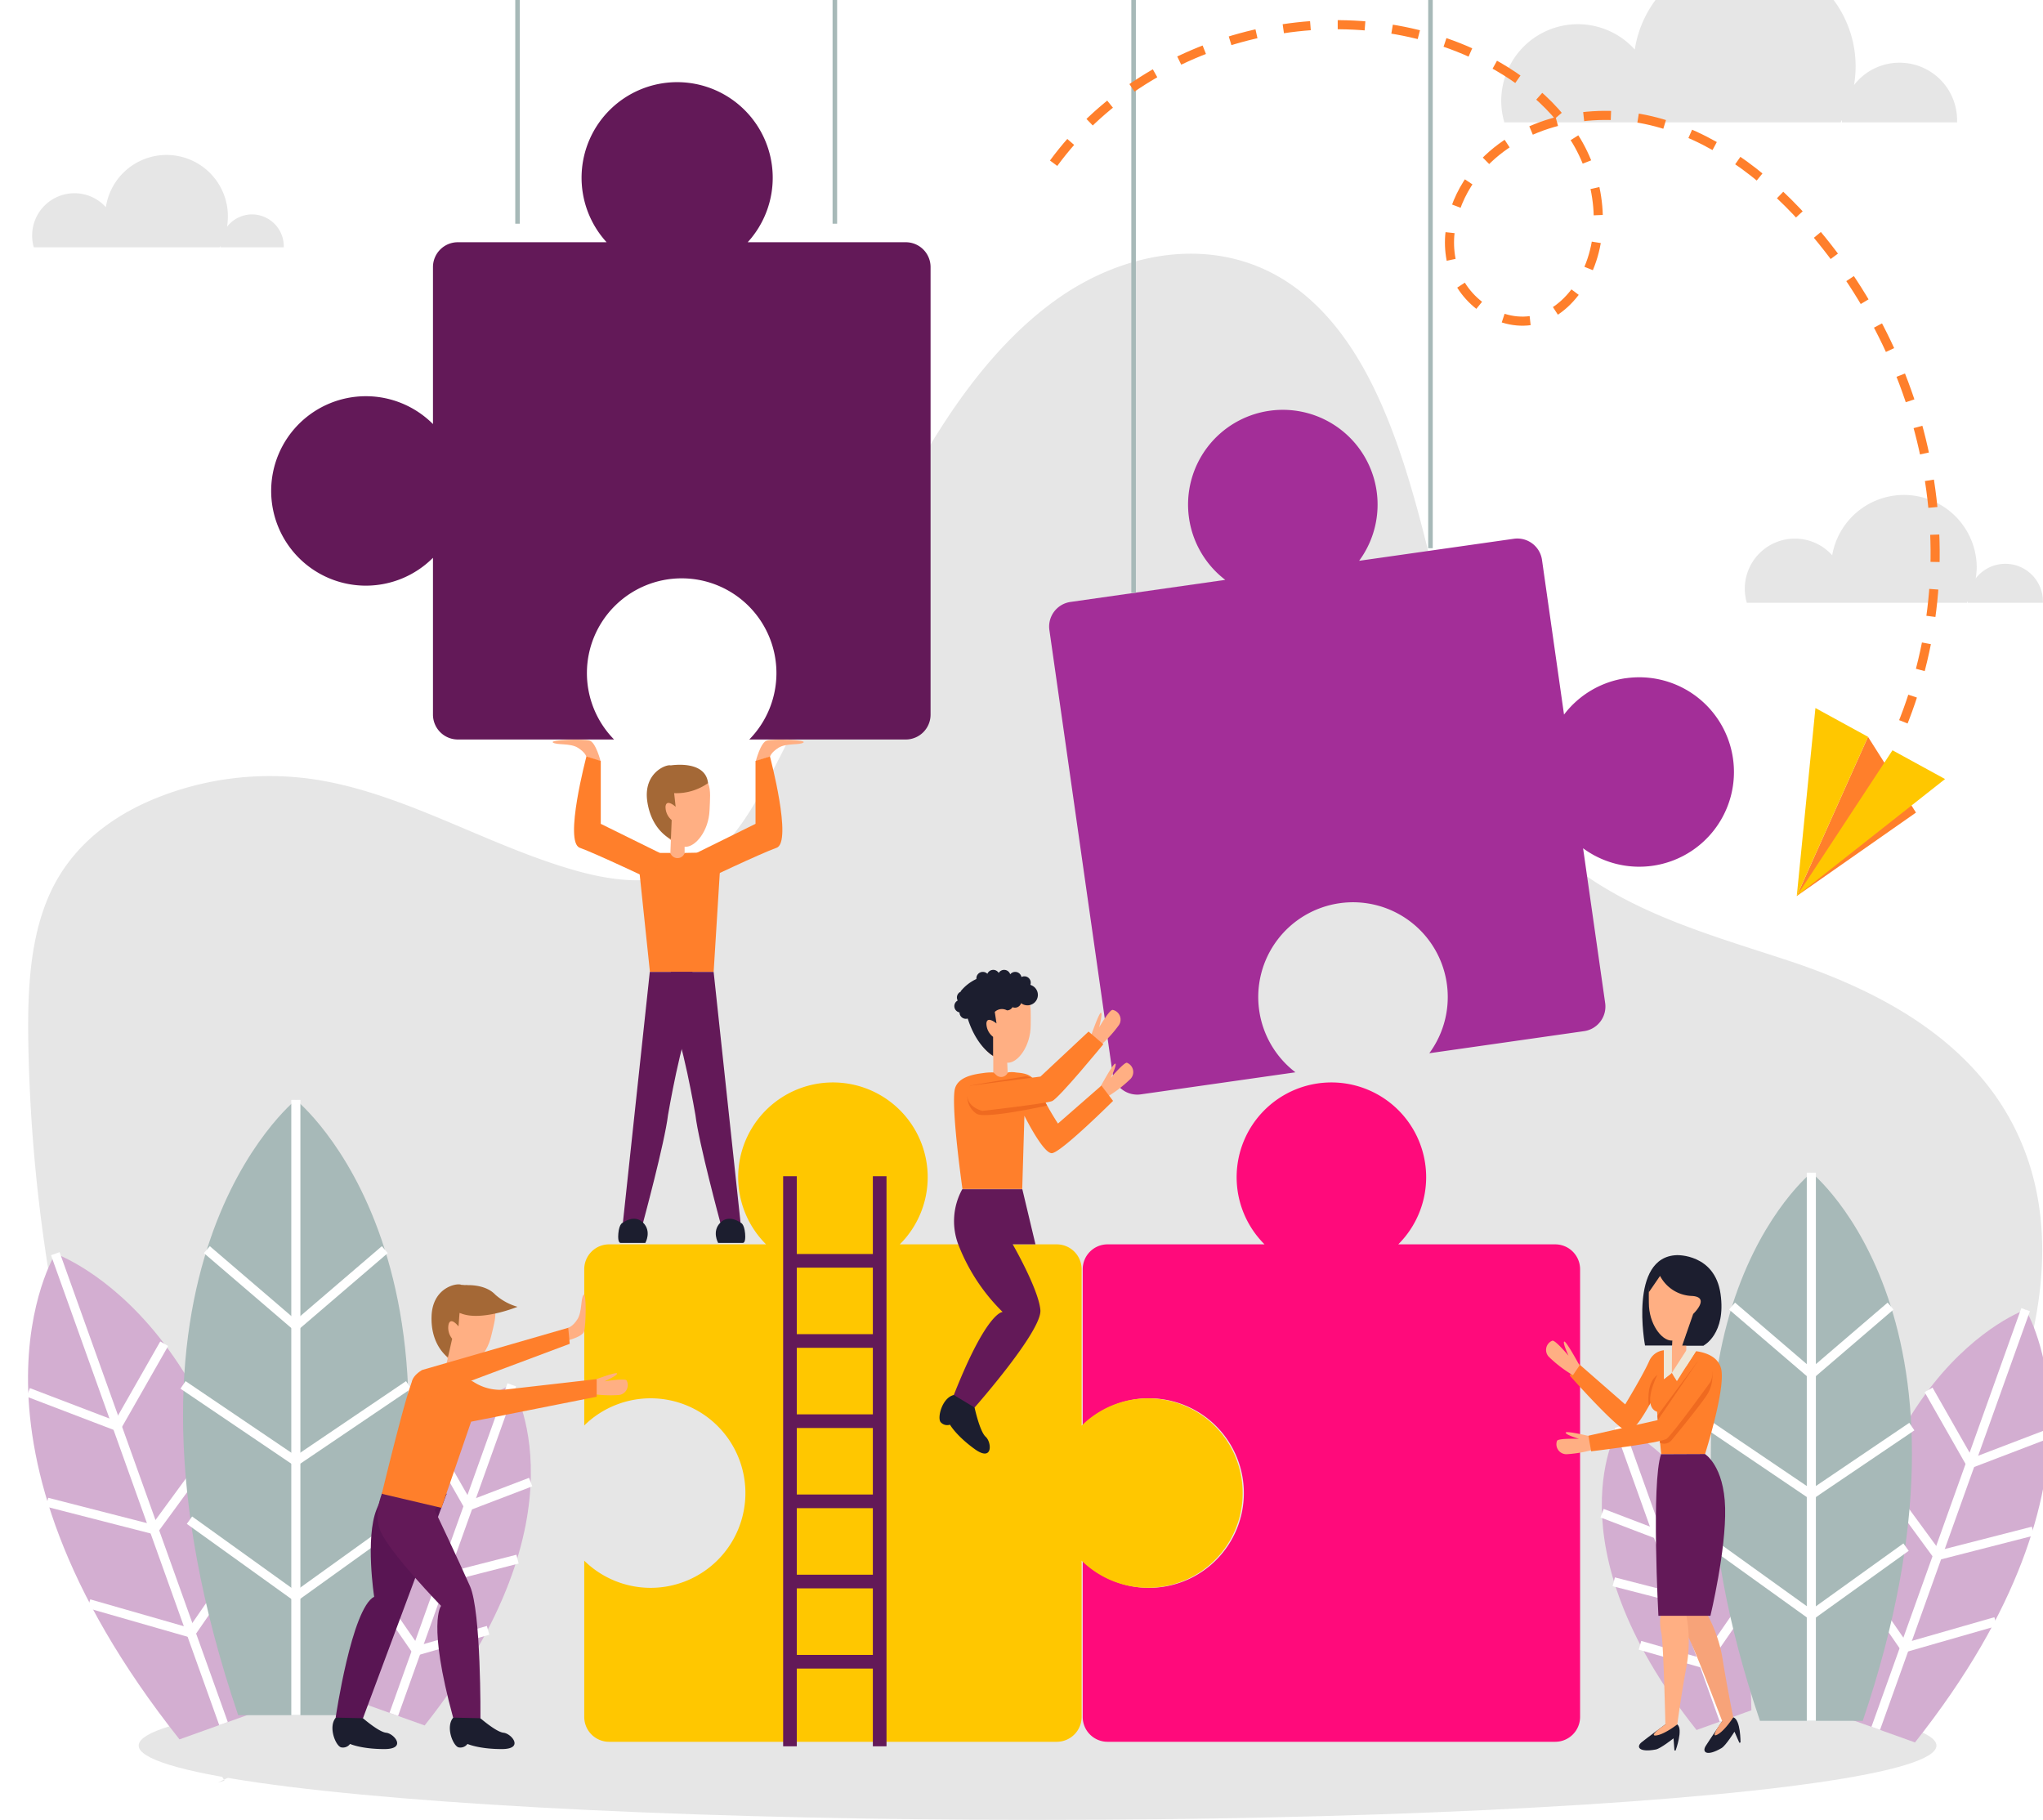 <svg xmlns="http://www.w3.org/2000/svg" viewBox="0 0 448.88 399.85"><defs><style>.cls-1{fill:#fff;}.cls-2{fill:#e6e6e6;}.cls-3{fill:#d3aed1;}.cls-17,.cls-18,.cls-20,.cls-4{fill:none;stroke-miterlimit:10;}.cls-4{stroke:#fff;}.cls-20,.cls-4{stroke-width:2px;}.cls-5{fill:#a7b9b8;}.cls-6{fill:#ff0a7b;}.cls-7{fill:#ffc700;}.cls-8{fill:#1c1e2f;}.cls-9{fill:#ffaf83;}.cls-10{fill:#ff7f2b;}.cls-11{fill:#eee7d7;}.cls-12{fill:#f7a379;}.cls-13{fill:#631958;}.cls-14{fill:#ef6a20;}.cls-15{fill:#a46836;}.cls-16{fill:#591553;}.cls-17{stroke:#631958;stroke-width:3px;}.cls-18{stroke:#a7b9b8;}.cls-19{fill:#a32e98;}.cls-20{stroke:#ff7f2b;stroke-dasharray:6;}</style></defs><title>induction_level</title><g id="BACKGROUND"><rect class="cls-1" x="-22.03" y="-49.15" width="500" height="500"/></g><g id="OBJECTS"><ellipse class="cls-2" cx="227.97" cy="383.51" rx="197.5" ry="16.34"/><path class="cls-2" d="M49.32,391.22C22.5,344.14,7.29,287.1,6.23,229.54,6,217.65,6.52,205.12,11.6,195c5.26-10.44,14.66-16.66,24.18-20.22a66.67,66.67,0,0,1,32.13-3.71c20.16,2.7,38.72,14.58,58.48,20.17,9.8,2.78,20.7,3.79,29.32-2.58,5.21-3.85,9-10,12.4-16.2,10.13-18.53,17.8-38.92,27.22-58s21-37.31,36.63-48.54,36-14.34,51.79-3.35c20.78,14.49,27.26,46.81,34,75.1,3.21,13.51,7,27.16,14.24,38.06,14.41,21.79,38.74,28,60.75,35.26s46.13,20,53.67,46.52c6.44,22.67-1.67,47.62-11.85,68.08a403.12,403.12,0,0,1-23,39.56c-4.43,6.83-9.13,13.74-15.4,17.82-6.74,4.38-14.59,5-22.19,5.51a648.84,648.84,0,0,1-144.73-7.58c-29.36-4.85-59-11.74-88.39-7.28-14.61,2.22-28.89,7.22-43.53,9.21-16.62,2.27-34,.77-49.43,8.83"/><path class="cls-3" d="M112.44,304.25S130,332.8,93.3,379.09l-6.78-2.43-6.79-2.43C80.74,315.16,112.44,304.25,112.44,304.25Z"/><line class="cls-4" x1="112.44" y1="304.25" x2="86.52" y2="376.66"/><polyline class="cls-4" points="116.6 325.62 102.92 330.85 95.66 318.12"/><polyline class="cls-4" points="113.71 342.55 97.22 346.77 87.16 333.04"/><polyline class="cls-4" points="107.25 358.19 91.53 362.7 82.25 349.25"/><path class="cls-3" d="M12.15,275.44s-25.06,40.7,27.29,106.71l9.67-3.47,9.68-3.46C57.36,291,12.15,275.44,12.15,275.44Z"/><line class="cls-4" x1="12.15" y1="275.44" x2="49.11" y2="378.68"/><polyline class="cls-4" points="6.21 305.91 25.73 313.37 36.08 295.22"/><polyline class="cls-4" points="10.34 330.04 33.85 336.07 48.19 316.49"/><polyline class="cls-4" points="19.55 352.35 41.96 358.78 55.2 339.6"/><path class="cls-5" d="M65,241.65S19,278.48,52.33,376.83H77.67C111,278.48,65,241.65,65,241.65Z"/><line class="cls-4" x1="65" y1="241.65" x2="65" y2="376.83"/><polyline class="cls-4" points="45.45 274.55 65 291.31 84.55 274.55"/><polyline class="cls-4" points="40.21 304.27 64.99 321.04 89.77 304.27"/><polyline class="cls-4" points="41.63 333.99 64.97 350.76 88.3 333.99"/><path class="cls-3" d="M355.71,313.41S340,338.85,372.76,380.09l6-2.16,6.05-2.17C384,323.13,355.71,313.41,355.71,313.41Z"/><line class="cls-4" x1="355.71" y1="313.41" x2="378.8" y2="377.93"/><polyline class="cls-4" points="352 332.45 364.19 337.11 370.66 325.77"/><polyline class="cls-4" points="354.57 347.53 369.26 351.3 378.23 339.07"/><polyline class="cls-4" points="360.33 361.48 374.33 365.49 382.61 353.5"/><path class="cls-3" d="M445.06,287.74s22.33,36.27-24.31,95.08l-8.62-3.09-8.62-3.08C404.79,301.6,445.06,287.74,445.06,287.74Z"/><line class="cls-4" x1="445.06" y1="287.74" x2="412.13" y2="379.73"/><polyline class="cls-4" points="450.35 314.89 432.96 321.54 423.74 305.36"/><polyline class="cls-4" points="446.68 336.39 425.73 341.76 412.95 324.32"/><polyline class="cls-4" points="438.47 356.27 418.5 362 406.71 344.9"/><path class="cls-5" d="M398,257.64s41,32.81,11.28,120.44H386.69C357,290.45,398,257.64,398,257.64Z"/><line class="cls-4" x1="397.98" y1="257.64" x2="397.98" y2="378.08"/><polyline class="cls-4" points="415.39 286.95 397.98 301.88 380.56 286.95"/><polyline class="cls-4" points="420.06 313.43 397.98 328.37 375.9 313.43"/><polyline class="cls-4" points="418.79 339.91 398 354.85 377.21 339.91"/><path class="cls-6" d="M341.7,273.39H307.22a20.82,20.82,0,1,0-29.38,0H243.35a5.46,5.46,0,0,0-5.46,5.47v34.32a20.82,20.82,0,1,1,0,29.71v34.32a5.46,5.46,0,0,0,5.46,5.47H341.7a5.47,5.47,0,0,0,5.47-5.47V278.86A5.47,5.47,0,0,0,341.7,273.39Z"/><path class="cls-7" d="M252.22,307.22a20.74,20.74,0,0,0-14.57,6V278.86a5.47,5.47,0,0,0-5.47-5.47H197.7a20.82,20.82,0,1,0-29.38,0H133.83a5.46,5.46,0,0,0-5.46,5.47v34.32a20.82,20.82,0,1,1,0,29.71v34.32a5.46,5.46,0,0,0,5.46,5.47h98.35a5.47,5.47,0,0,0,5.47-5.47V342.89a20.81,20.81,0,1,0,14.57-35.67Z"/><path class="cls-8" d="M368.44,275.76s8.33-.31,9.59,8.51-3.72,11.35-3.72,11.35H361.44S357.77,276.12,368.44,275.76Z"/><path class="cls-9" d="M362.28,286.27c0,4.56,2.77,8.26,5,8.26s7.28-3.7,7.28-8.26.28-8.26-6.16-8.26C361.65,278,362.28,281.7,362.28,286.27Z"/><polygon class="cls-9" points="367.1 302.09 370.5 302.09 370.5 293.03 367.5 293.03 367.1 302.09"/><path class="cls-10" d="M346.78,299.55l10.3,9s3.9-6.41,5.28-9.52a3.93,3.93,0,0,1,3.23-2.37V303l1.75-1.33,1.1,1.74,4.21-6.55c2.14.29,5.19,1.26,5.6,4.35.65,4.85-3.64,18.3-3.64,18.3H365l-1.3-13.25s-4.07,8.23-6,8.23-12.82-12.3-12.82-12.3Z"/><path class="cls-11" d="M367.34,301.62l3.16-4.92a13,13,0,0,1,2.15.11l-4.21,6.55Z"/><path class="cls-11" d="M365.59,296.66a5.6,5.6,0,0,1,1.75,0v4.92L365.59,303Z"/><path class="cls-9" d="M347.05,300s-2.92-5.41-3.36-5.25.95,3.11.95,3.11-2.95-3.52-3.57-3.3a2.18,2.18,0,0,0-.79,3.51,27.83,27.83,0,0,0,5.32,4.07Z"/><path class="cls-8" d="M378.39,378.18s-2.73,4-3.61,5.4.2,2.39,3.46.49c.94-.54,2.85-3.61,2.85-3.61l1.08,2.45.25-.09s.05-5.05-1.59-5.51Z"/><path class="cls-12" d="M370.35,353.83c1.78-.63,3.14-2.2,4.42.27a30.61,30.61,0,0,1,3.75,10.62c1,6.26,2.31,12.59,2.31,12.59s-1.94,3.05-3.59,3.84,1.15-3,1.15-3-6.26-16.53-7.54-18.65S368.57,354.46,370.35,353.83Z"/><path class="cls-8" d="M365.91,378.86s-3.9,2.86-5.2,3.9-.6,2.31,3.1,1.61c1.06-.2,3.89-2.45,3.89-2.45l.2,2.67h.26s1.74-4.74.35-5.73Z"/><path class="cls-9" d="M365.91,378.86s-.39-17.66-.89-20.09-.46-5.54,1.43-5.54,3.69-1,4.08,1.73a30.73,30.73,0,0,1,0,11.26c-1.16,6.23-2,12.64-2,12.64s-2.85,2.23-4.67,2.43S365.91,378.86,365.91,378.86Z"/><path class="cls-9" d="M350.15,315.74s-6-1.47-6.14-1,2.94,1.38,2.94,1.38-4.59-.17-4.85.44a2.19,2.19,0,0,0,2.08,2.94,27.35,27.35,0,0,0,6.58-1.21Z"/><path class="cls-13" d="M374.61,319.46s4.2,2.57,4.43,11.84S375.81,355,375.81,355H364.38s-1.58-29.3.58-35.5Z"/><path class="cls-14" d="M376.19,301.36a7.83,7.83,0,0,1-.93,4.77c-1,1.72-6,7.9-8,10.3a2.11,2.11,0,0,1-2,.72l-.53-.11-.48-5-.1-1L373,299.12Z"/><path class="cls-10" d="M373,299.12,364.24,312,349,315.43l.6,3.43s15.3-1.82,16.6-2.77,9.61-12.47,9.61-12.47S377.9,299.47,373,299.12Z"/><path class="cls-14" d="M362.64,308.15l-.37.68s-.73-4.94,1.87-6.74l-.06,3.37Z"/><path class="cls-10" d="M364.14,302.09s-3.49,6.77-.09,8.08l1.54-1.75Z"/><path class="cls-8" d="M362.27,283.92l2.47-3.6a8.22,8.22,0,0,0,7.06,4.41c4.09.28.22,3.95.22,3.95l-2.41,6.94h4.7s2.67-12.43,1-14.95-3.29-3.93-6.44-3.79S361.59,278.25,362.27,283.92Z"/><path class="cls-9" d="M169.2,166.22s.19-.9,1.88-1.95,4.65-.52,5.45-1.14-6.58-.8-8-.45-2.48,4.6-2.48,4.6Z"/><path class="cls-9" d="M128.82,166.22s-.19-.9-1.88-1.95-4.64-.52-5.45-1.14,6.58-.8,8-.45,2.48,4.6,2.48,4.6Z"/><polygon class="cls-9" points="150.46 193.56 147.06 193.43 147.41 184.38 150.41 184.5 150.46 193.56"/><path class="cls-9" d="M155.9,178c-.18,4.56-3.09,8.14-5.37,8.05s-7.13-4-6.95-8.54,0-8.27,6.49-8C156.85,169.72,156.08,173.39,155.9,178Z"/><path class="cls-15" d="M155.57,172.05a12.08,12.08,0,0,1-7.45,2.21l.33,3s-2-1.86-2.22-.09a3.74,3.74,0,0,0,1.35,3l-.17,4.19s-4.21-1.82-5.18-8.2,4.2-8.3,5.13-8C147.36,168.18,155,166.86,155.57,172.05Z"/><path class="cls-10" d="M142.1,187.39h5.19a1.65,1.65,0,0,0,3.14,0h0l8-.15-1.63,26.3h-14l-2.73-26Z"/><path class="cls-13" d="M152.13,223.78c2.09-3.18,0-10.24,0-10.24h-9.36l-5.91,55.08h4.43S146.06,251,146.77,245c0,0,3-17.66,5.36-21.21"/><path class="cls-8" d="M136.86,268.62s-.8.15-1,2.37.51,2.08.51,2.08h5.42s1.45-2.52-.49-4.45S136.86,268.62,136.86,268.62Z"/><path class="cls-13" d="M147.43,223.78c-2.08-3.18,0-10.24,0-10.24h9.37l5.91,55.08h-4.44S153.51,251,152.8,245c0,0-3-17.66-5.37-21.21"/><path class="cls-8" d="M162.71,268.62s.8.15,1,2.37-.5,2.08-.5,2.08h-5.42s-1.45-2.52.48-4.45S162.71,268.62,162.71,268.62Z"/><path class="cls-10" d="M128.85,166.19s-5,18.81-1.46,20.07,16.24,7.3,16.24,7.3l1.33-6.17L132,181V167.19Z"/><path class="cls-10" d="M169.17,166.19s5,18.81,1.46,20.07-16.24,7.3-16.24,7.3l-1.33-6.17L166,181V167.19Z"/><path class="cls-8" d="M79.07,376.92s4,3.59,5.77,3.77,4.62,3.6-.42,3.59-7.51-1.13-7.51-1.13a1.92,1.92,0,0,1-2,.74c-1.21-.41-2.84-4.53-1.12-6.52S79.07,376.92,79.07,376.92Z"/><path class="cls-16" d="M98.12,328.2,79.75,377.5l-6-.13s3.52-24,8.46-26.56c0,0-2-12.9.54-19.22S86.34,324,86.34,324Z"/><path class="cls-8" d="M104.87,376.92s4,3.59,5.76,3.77,4.63,3.6-.41,3.59-7.51-1.13-7.51-1.13a1.92,1.92,0,0,1-2,.74c-1.21-.41-2.85-4.53-1.12-6.52S104.87,376.92,104.87,376.92Z"/><path class="cls-13" d="M85.28,325.27s-3.93,6.27-1.6,11.31,13.23,16.24,13.23,16.24-3.06,3.65,2.65,24.55l6,.13s.18-23.39-2.29-29-7.79-16.79-7.79-16.79l2.66-3.49Z"/><polygon class="cls-9" points="99.73 307.82 96.41 307.07 98.42 298.24 101.35 298.91 99.73 307.82"/><path class="cls-9" d="M129.56,303.56s5.74-2.22,6-1.82-2.74,1.75-2.74,1.75,4.53-.75,4.86-.19a2.19,2.19,0,0,1-1.69,3.19,27.82,27.82,0,0,1-6.68-.36Z"/><path class="cls-10" d="M103.51,312.35,97,331.28,83.89,328.2s4.7-19.47,6.41-24.05c1.09-2.93,3-2.89,5.19-2.7a12.92,12.92,0,0,1,2.11.36l.47.7a1.58,1.58,0,0,0,2.62,0h0a5.69,5.69,0,0,1,1.71.35,8.27,8.27,0,0,1,1.79.84,10.76,10.76,0,0,0,7.12,1.56L131.1,303v3.87Z"/><path class="cls-9" d="M107.94,293.47c-1,4.45-4.53,7.44-6.75,6.94s-6.28-5.23-5.27-9.68,1.57-8.11,7.85-6.68C110.39,285.56,109,289,107.94,293.47Z"/><path class="cls-15" d="M108.7,287.61a12.08,12.08,0,0,1-7.73.81l-.23,3s-1.67-2.2-2.17-.49a3.74,3.74,0,0,0,.78,3.19l-.93,4.09s-3.81-2.56-3.6-9,5.66-7.39,6.52-6.93C101.34,282.3,109,282.39,108.7,287.61Z"/><path class="cls-9" d="M124.85,291.69s.92-.15,2-1.81.71-4.62,1.37-5.39.53,6.6.13,8-4.7,2.29-4.7,2.29Z"/><path class="cls-10" d="M92.73,301l32.12-9.28.33,3.52-32.6,12.21S87.63,304.13,92.73,301Z"/><path class="cls-15" d="M102.29,282.37s4.22-.38,6.52,2.06a12.43,12.43,0,0,0,4.9,2.68s-8.35,3.41-12.74,1.31S102.29,282.37,102.29,282.37Z"/><line class="cls-17" x1="173.57" y1="258.42" x2="173.57" y2="383.67"/><line class="cls-17" x1="193.28" y1="258.42" x2="193.28" y2="383.67"/><line class="cls-17" x1="173.57" y1="277.01" x2="193.28" y2="277.01"/><line class="cls-17" x1="173.57" y1="294.62" x2="193.28" y2="294.62"/><line class="cls-17" x1="173.57" y1="312.24" x2="193.28" y2="312.24"/><line class="cls-17" x1="173.57" y1="329.85" x2="193.28" y2="329.85"/><line class="cls-17" x1="173.57" y1="347.47" x2="193.28" y2="347.47"/><line class="cls-17" x1="173.57" y1="365.09" x2="193.28" y2="365.09"/><path class="cls-13" d="M199,53.22H164.28a21,21,0,1,0-31,0H100.6a5.46,5.46,0,0,0-5.47,5.46V93.17a20.81,20.81,0,1,0,0,29.38V157a5.47,5.47,0,0,0,5.47,5.47h34.32a20.82,20.82,0,1,1,29.71,0H199a5.46,5.46,0,0,0,5.46-5.47V58.68A5.45,5.45,0,0,0,199,53.22Z"/><line class="cls-18" x1="113.71" y1="49.15" x2="113.71" y2="-49.15"/><line class="cls-18" x1="183.43" y1="49.15" x2="183.43" y2="-49.15"/><path class="cls-19" d="M357.23,149a20.77,20.77,0,0,0-13.59,8l-4.84-34a5.47,5.47,0,0,0-6.18-4.63l-34,4.84a20.82,20.82,0,1,0-29.41,4.19l-34,4.85a5.46,5.46,0,0,0-4.64,6.18l13.88,97.37a5.48,5.48,0,0,0,6.18,4.64l34-4.85a20.82,20.82,0,1,1,29.41-4.19l34-4.85a5.46,5.46,0,0,0,4.64-6.18l-4.85-34a20.81,20.81,0,1,0,9.4-37.36Z"/><line class="cls-18" x1="249.07" y1="130.23" x2="249.07" y2="-49.15"/><line class="cls-18" x1="314.3" y1="120.44" x2="314.3" y2="-49.15"/><path class="cls-2" d="M417.36,13.78a12.57,12.57,0,0,0-10,4.91,24.84,24.84,0,0,0,.35-4.07,24.4,24.4,0,0,0-48.52-3.73,16.83,16.83,0,0,0-28.66,16h73.89l.29-.54v.09c0,.15,0,.3,0,.45H430c0-.15,0-.3,0-.45A12.62,12.62,0,0,0,417.36,13.78Z"/><path class="cls-2" d="M55.39,47.11a6.93,6.93,0,0,0-5.51,2.72,13.85,13.85,0,0,0,.19-2.25,13.48,13.48,0,0,0-26.81-2.06,9.3,9.3,0,0,0-16.2,6.24,9.44,9.44,0,0,0,.36,2.57H48.25a2.69,2.69,0,0,0,.16-.29v.05c0,.08,0,.16,0,.24H62.35c0-.08,0-.16,0-.24A7,7,0,0,0,55.39,47.11Z"/><path class="cls-2" d="M440.62,123.87a8.24,8.24,0,0,0-6.53,3.21,15.48,15.48,0,0,0,.23-2.66A16,16,0,0,0,402.56,122a11,11,0,0,0-18.75,10.44h48.36a3.9,3.9,0,0,0,.19-.35v.06c0,.1,0,.19,0,.29h16.5c0-.1,0-.19,0-.29A8.26,8.26,0,0,0,440.62,123.87Z"/><path class="cls-20" d="M231.5,35.86c19.93-27.21,59.39-38,90.42-24.84,9.86,4.19,19,10.76,24.49,20s6.63,21.35,1.31,30.66c-2.09,3.68-5.26,6.91-9.28,8.25-7.69,2.56-16.54-3-19.05-10.74s.39-16.45,5.8-22.49c9.07-10.15,24.28-13.32,37.52-10.19s24.65,11.71,33.76,21.82c27.83,30.93,37,74.95,20.54,113.15"/><polygon class="cls-10" points="420.97 178.53 394.78 196.85 410.43 161.88 420.97 178.53"/><polygon class="cls-7" points="398.88 155.56 394.78 196.85 410.43 161.88 398.88 155.56"/><polygon class="cls-7" points="415.81 164.84 394.78 196.85 427.36 171.16 415.81 164.84"/><path class="cls-9" d="M241.69,238.94s2.92-5.41,3.36-5.25-1,3.11-1,3.11,3-3.52,3.57-3.3a2.19,2.19,0,0,1,.79,3.52,27.63,27.63,0,0,1-5.32,4.06Z"/><polygon class="cls-9" points="221.64 241.05 218.24 241.05 218.24 232 221.24 232 221.64 241.05"/><path class="cls-9" d="M226.46,225.23c0,4.56-2.77,8.26-5,8.26s-7.28-3.7-7.28-8.26-.28-8.26,6.16-8.26C227.09,217,226.46,220.67,226.46,225.23Z"/><path class="cls-10" d="M242,238.51l-9.55,8.34a65.89,65.89,0,0,1-4.78-8.77c-.89-2.36-3.37-2.31-4.49-2.46a5.55,5.55,0,0,0-1.74,0h0a1.58,1.58,0,0,1-2.55.57l-.61-.57a12.44,12.44,0,0,0-2.15.12c-2.14.29-6,.83-6.41,3.93-.64,4.85,1.75,21.56,1.75,21.56H224.6l.48-16.09s4.07,8.22,6,8.22,13.48-11.49,13.48-11.49Z"/><path class="cls-9" d="M239.47,228.24s2-5.82,2.43-5.74-.41,3.23-.41,3.23,2.32-4,3-3.85a2.18,2.18,0,0,1,1.36,3.33,27.35,27.35,0,0,1-4.56,4.9Z"/><path class="cls-14" d="M212.54,241.05a4.53,4.53,0,0,0,2.11,3.69c2.08,1.11,15.39-1.83,15.39-1.83l-3-5.63a2,2,0,0,0-2-.76c-2.28.4-7.66,1.2-11.86,2Z"/><path class="cls-10" d="M213.17,238.53l15.43-2,10.57-9.89,3.25,2.78s-9.77,11.92-11.27,12.5-15.34,2.15-15.34,2.15S210.82,242.86,213.17,238.53Z"/><path class="cls-8" d="M214.13,309.24s1.12,5.25,2.45,6.44,1.63,5.63-2.45,2.67-5.4-5.34-5.4-5.34a1.91,1.91,0,0,1-2.08-.59c-.74-1,.36-5.34,2.92-5.93S214.13,309.24,214.13,309.24Z"/><path class="cls-13" d="M211.43,261.27a14.53,14.53,0,0,0-.89,12.12,42,42,0,0,0,9.76,14.86s-3.42-.29-10.73,18.24l4.56,2.75S229,292.4,228.59,287.81s-6.08-14.42-6.08-14.42h5l-2.89-12.12Z"/><path class="cls-8" d="M226.47,216.36h-.08a1.44,1.44,0,0,0,.08-.46,1.4,1.4,0,0,0-1.4-1.4,1.38,1.38,0,0,0-.64.16,1.4,1.4,0,0,0-2.47-.6,1.4,1.4,0,0,0-2.53-.3,1.4,1.4,0,0,0-2.49.19,1.37,1.37,0,0,0-1-.42,1.41,1.41,0,0,0-1.41,1.41.77.77,0,0,0,0,.15,9.76,9.76,0,0,0-3.43,2.66s0,.08,0,.12a1.4,1.4,0,0,0-.85,1.29,1.47,1.47,0,0,0,.17.66,1.4,1.4,0,0,0,.4,2.61v0a1.41,1.41,0,0,0,1.4,1.41,1.35,1.35,0,0,0,.41-.07c0,.07,0,.13.06.21,2,6.12,5.51,8,5.51,8V227.8a3.74,3.74,0,0,1-1.47-2.94c.11-1.78,2.22,0,2.22,0l-.38-2.54a2.28,2.28,0,0,1,2.68-.34,1.39,1.39,0,0,0,1.21-.7,1.41,1.41,0,0,0,1.89-.88,2.29,2.29,0,1,0,2.08-4Z"/></g></svg>